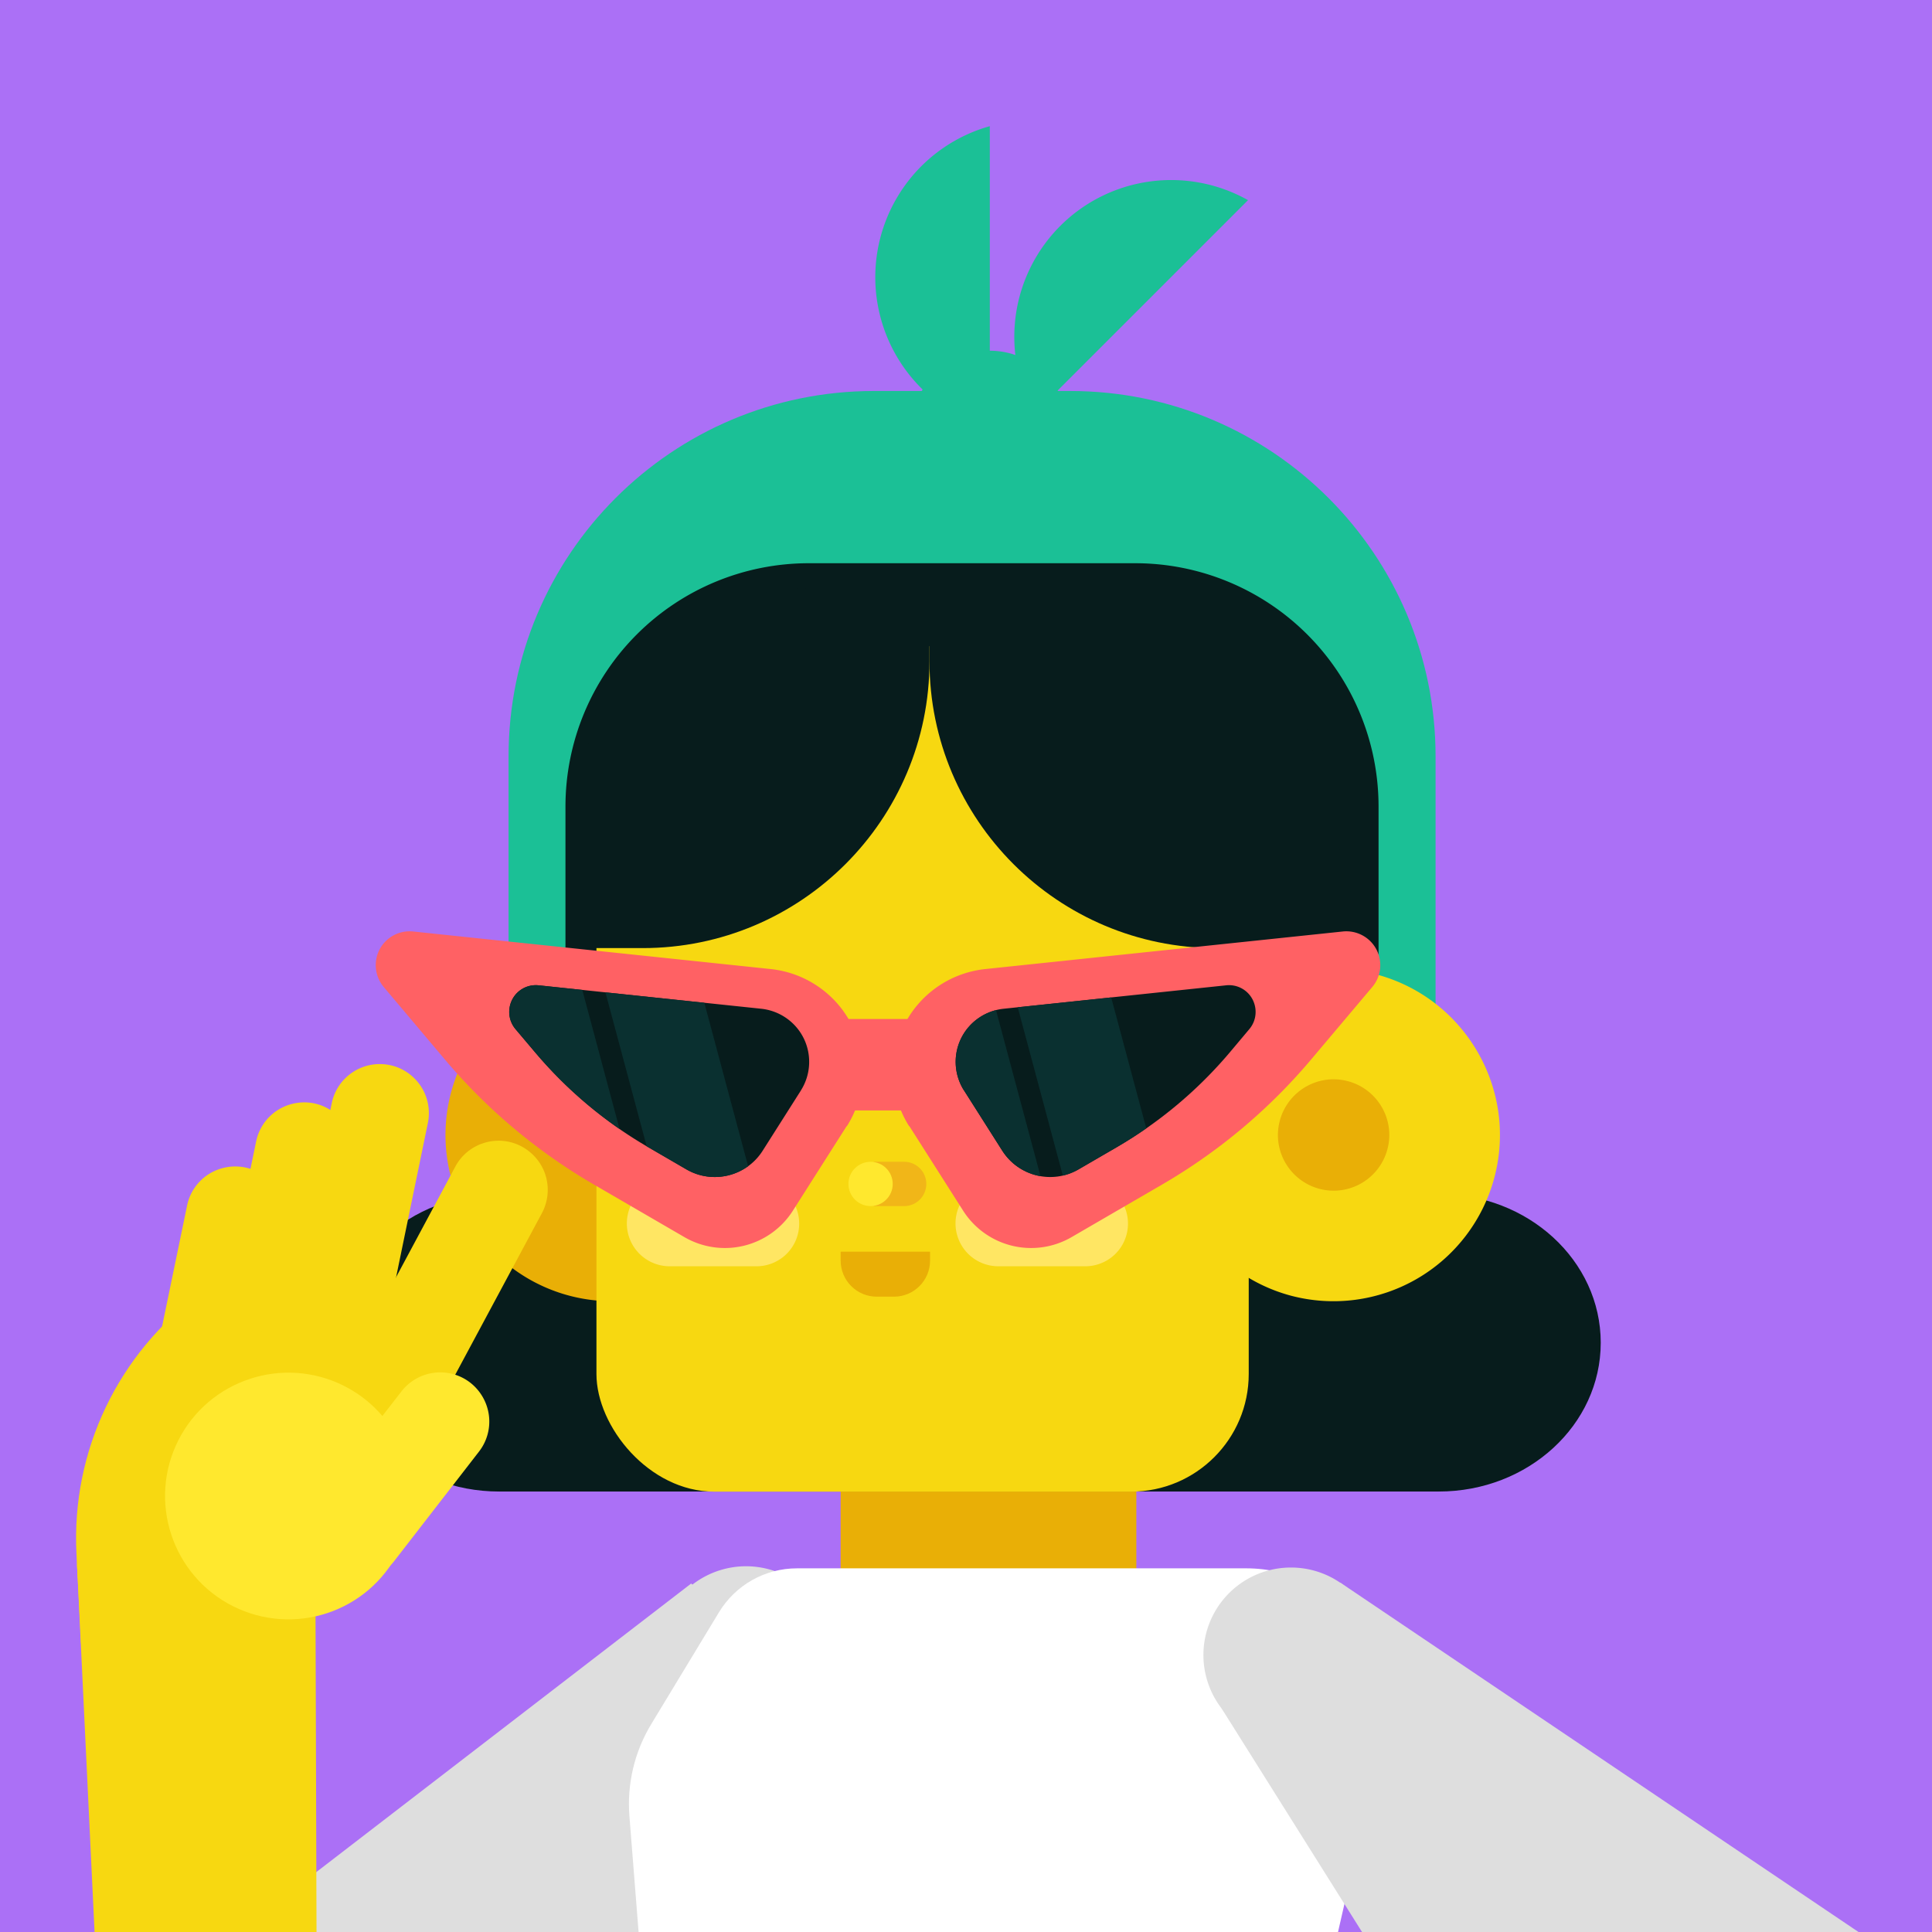 <svg xmlns="http://www.w3.org/2000/svg" width="164" height="164" xmlns:v="https://vecta.io/nano"><rect width="100%" height="100%" fill="#808080" stroke="none"/><style><![CDATA[.B{fill-rule:evenodd}.C{fill:#071c1c}.D{fill:#f7d811}.E{fill:#e9af06}.F{clip-rule:evenodd}]]></style><defs><clipPath id="A"><path d="M0 0h164v164H0z" fill="none"/></clipPath><clipPath id="B"><path d="M67.98 92.57a4.54 4.54 0 0 0 .26-4.4c-.68-1.41-2.05-2.37-3.61-2.54l-18.9-1.99c-.92-.1-1.81.37-2.24 1.19s-.33 1.82.27 2.53l1.64 1.94a36.57 36.57 0 0 0 9.64 8.09l3.22 1.87c2.23 1.3 5.1.6 6.48-1.58l3.25-5.12z" fill="none" class="F"/></clipPath><clipPath id="C"><path d="M81.83 92.57a4.54 4.54 0 0 1-.26-4.4c.68-1.41 2.05-2.37 3.61-2.54l18.9-1.99c.92-.1 1.81.37 2.24 1.19s.33 1.82-.27 2.53l-1.63 1.94a36.73 36.73 0 0 1-9.64 8.09l-3.22 1.87c-2.23 1.3-5.09.6-6.48-1.58l-3.25-5.12z" fill="none" class="F"/></clipPath></defs><g clip-path="url(#A)"><path d="M0 0h164v164H0z" fill="#ab70f6"/><path d="M68.68 145.34L57.82 135.2 11.5 181.07l13.04 12.12 44.14-47.85z" class="D"/><g fill="#dedede"><path d="M16.55 166.85c-2.53 1.95-4.15 4.86-4.47 8.04l-.62 6.14 13.02 12.16 6.73-.04c3.89-.02 7.52-1.99 9.65-5.24l28.54-43.47-10.73-10.02-42.13 32.43"/><path d="M68.31 134.87a7.43 7.43 0 0 1-10.14 10.86 7.43 7.43 0 0 1 10.14-10.86"/></g><path d="M71.36 116.14h25.1v20.95h-25.1z" class="E"/><g class="C"><ellipse cx="122.13" cy="113.98" rx="13.75" ry="12.63"/><ellipse cx="42.37" cy="113.98" rx="13.75" ry="12.63"/><path d="M42.37 101.35h79.76v25.26H42.37z"/><g class="B"><path d="M44.04 72.97a38.44 38.44 0 0 1 11.27-27.2c7.21-7.21 17-11.27 27.2-11.27h0a38.44 38.44 0 0 1 27.2 11.27c7.21 7.21 11.27 17 11.27 27.2v32.69H44.04V72.97z"/></g></g><g fill="#1bc096" class="B"><path d="M43.17 64.21c0-17.13 13.89-31.02 31.02-31.02h16.65c17.13 0 31.02 13.89 31.02 31.02v38.32H43.17V64.21z"/><path d="M84.02 36.35a13.31 13.31 0 0 1-9.72-12.82 13.32 13.32 0 0 1 9.72-12.82v25.63zm3.79-1.23A13.31 13.31 0 0 1 90 19.18c4.22-4.22 10.74-5.11 15.94-2.19L87.82 35.11z"/><path d="M77.44,36.35c0-3.63,2.94-6.58,6.58-6.58s6.58,2.94,6.58,6.58h-13.15Z"/></g><path d="M48 68.47a20.67 20.67 0 0 1 6.05-14.61c3.88-3.88 9.13-6.05 14.61-6.05h27.7a20.67 20.67 0 0 1 14.61 6.05c3.88 3.88 6.05 9.13 6.05 14.61v27.88H48V68.47z" class="B C"/><path d="M48.28 82.72c-7.52 2.02-12 9.76-9.98 17.28a14.13 14.13 0 0 0 17.28 9.98 14.13 14.13 0 0 0 9.98-17.28c-2.02-7.52-9.76-12-17.28-9.98z" class="B E"/><g class="D"><rect x="50.63" y="54.85" width="55.37" height="71.77" rx="9.99"/><g class="B"><path d="M116.86 82.72c7.52 2.02 12 9.76 9.98 17.28a14.13 14.13 0 0 1-17.28 9.98 14.13 14.13 0 0 1-9.98-17.28c2.02-7.52 9.76-12 17.28-9.98z"/></g></g><g class="E B"><path d="M114.43 91.78c2.52.68 4.02 3.27 3.34 5.79s-3.27 4.02-5.79 3.34-4.02-3.27-3.34-5.79 3.27-4.02 5.79-3.34zM78.95 107v-.75h-7.59v.75c0 1.7 1.37 3.07 3.07 3.07h1.45c1.7 0 3.07-1.37 3.07-3.07z"/></g><path d="M84.75 107.49a3.64 3.64 0 0 1-2.57-1.06 3.65 3.65 0 0 1-1.07-2.57h0a3.59 3.59 0 0 1 1.07-2.57 3.64 3.64 0 0 1 2.57-1.06h7.37a3.64 3.64 0 0 1 3.63 3.63h0c0 .97-.38 1.89-1.06 2.57a3.64 3.64 0 0 1-2.57 1.06h-7.37z" fill="#ffe663" class="B"/><path d="M76.75 102.38a1.88 1.88 0 1 0 0-3.76h-2.58v3.76h2.58z" fill="#f1b618" class="B"/><circle cx="73.9" cy="100.5" r="1.88" fill="#ffe82e"/><g class="B"><path d="M56.84 107.49a3.64 3.64 0 0 1-3.63-3.63h0c0-.97.38-1.89 1.06-2.57a3.64 3.64 0 0 1 2.57-1.06h7.37a3.64 3.64 0 0 1 3.63 3.63h0c0 .97-.38 1.89-1.06 2.57a3.64 3.64 0 0 1-2.57 1.06h-7.37z" fill="#ffe663"/><g class="C"><path d="M78.9 49.72v6.42c0 13.44 10.9 24.34 24.34 24.34h5.16l7.53-.02-4.84-18.05c-1.62-6.05-6.85-10.44-13.08-10.99L78.9 49.73z"/><path d="M78.9 49.72v6.42c0 13.44-10.9 24.34-24.34 24.34H49.4l.58-18.89s1.33-2.36 4.55-6.31c4.44-5.45 13.3-5.47 20.33-5.53l4.03-.03z"/></g><path d="M71.88 95.61a8.7 8.7 0 0 0 .49-8.47c-1.31-2.72-3.94-4.56-6.94-4.88l-30.36-3.19c-1.17-.12-2.29.48-2.84 1.51-.55 1.04-.41 2.3.34 3.2l5.18 6.14c3.58 4.25 7.86 7.84 12.66 10.63l7.68 4.46a6.84 6.84 0 0 0 9.22-2.25l4.56-7.17z" fill="#ff6164"/><path d="M67.98 92.57a4.54 4.54 0 0 0 .26-4.4c-.68-1.41-2.05-2.37-3.61-2.54l-18.9-1.99c-.92-.1-1.81.37-2.24 1.19s-.33 1.82.27 2.53l1.64 1.94a36.57 36.57 0 0 0 9.64 8.09l3.22 1.87c2.23 1.3 5.1.6 6.48-1.58l3.25-5.12z" class="C"/></g><g clip-path="url(#B)" fill="#0a3030"><path d="M49.909 78.699l7.611-2.039 7.11 26.534-7.611 2.039zM40.137 79.8l7.611-2.039 7.11 26.534-7.611 2.039z"/></g><g fill="#ff6164"><path d="M77.18 95.61a8.7 8.7 0 0 1-.49-8.47c1.31-2.72 3.94-4.56 6.94-4.88l30.36-3.19c1.17-.12 2.29.48 2.84 1.51.55 1.04.42 2.3-.34 3.2l-5.18 6.14c-3.58 4.25-7.86 7.84-12.66 10.63l-7.68 4.46a6.84 6.84 0 0 1-9.22-2.25l-4.56-7.17z" class="B"/><path d="M70.99 86.5h7.65v7.76h-7.65z"/></g><path d="M81.83 92.57a4.54 4.54 0 0 1-.26-4.4c.68-1.41 2.05-2.37 3.61-2.54l18.9-1.99c.92-.1 1.81.37 2.24 1.19s.33 1.82-.27 2.53l-1.63 1.94a36.73 36.73 0 0 1-9.64 8.09l-3.22 1.87c-2.23 1.3-5.09.6-6.48-1.58l-3.25-5.12z" class="B C"/><g clip-path="url(#C)" fill="#0a3030"><path d="M84.568 78.698l7.611-2.039 7.11 26.534-7.611 2.039zm-9.772 1.101l7.611-2.039 7.11 26.534-7.611 2.039z"/></g><g class="B"><path d="M54.55 206.5l49.44-3.31 9.08-41.51H60.51l-5.96 44.82z" class="E"/><path d="M105.8 133.13H67.65c-2.71 0-5.21 1.41-6.62 3.73l-5.74 9.48c-1.43 2.35-2.08 5.1-1.86 7.84l2.72 34.38h51.81l9.34-40.82c1.79-7.45-3.85-14.61-11.51-14.61z" fill="#fff"/></g><g class="D"><path d="M26.94 187.02l-17.81.11-2.59-54.29 20.23-.28.17 54.46z"/><path d="M16.75 142.82c5.59-.05 10.07-4.62 10.02-10.21s-4.62-10.07-10.21-10.02-10.07 4.62-10.02 10.21 4.62 10.07 10.21 10.02"/><g class="B"><path d="M28.58 133.75l9.62-20.01-4-3.59c-4.64-4.15-11.55-4.5-16.58-.84l-.56.42c-7.03 5.13-11.01 13.45-10.57 22.14l.39 7.63 21.72-5.75z"/><path d="M32.42 119.48a4.19 4.19 0 0 0 3.18.32c1.06-.32 1.94-1.05 2.46-2.02l7.94-14.8a4.19 4.19 0 0 0 .32-3.18c-.32-1.06-1.05-1.94-2.02-2.47a4.15 4.15 0 0 0-3.18-.32 4.14 4.14 0 0 0-2.47 2.02l-7.93 14.8a4.12 4.12 0 0 0-.32 3.17c.32 1.06 1.05 1.95 2.02 2.47"/><path d="M28.01 115.02c1.08.22 2.21.01 3.13-.6.93-.61 1.57-1.56 1.79-2.64l3.39-16.45c.22-1.08.01-2.21-.6-3.13s-1.55-1.57-2.64-1.79c-1.08-.22-2.21-.01-3.13.6-.93.61-1.57 1.56-1.79 2.64l-3.4 16.45a4.21 4.21 0 0 0 .6 3.13 4.18 4.18 0 0 0 2.64 1.79h0z"/><path d="M21.57 118.27c1.08.22 2.21 0 3.13-.6.93-.61 1.57-1.56 1.79-2.64l3.4-16.45a4.21 4.21 0 0 0-.6-3.13c-.61-.92-1.56-1.57-2.63-1.79h0a4.21 4.21 0 0 0-3.13.6c-.93.61-1.57 1.56-1.79 2.64l-3.39 16.45c-.22 1.08-.01 2.21.6 3.13a4.18 4.18 0 0 0 2.64 1.79"/><path d="M15.73 123.71c1.08.22 2.2 0 3.13-.6.93-.61 1.57-1.56 1.79-2.64l3.39-16.45c.22-1.08.01-2.21-.6-3.13-.61-.93-1.55-1.57-2.64-1.79h0a4.21 4.21 0 0 0-3.13.6c-.93.61-1.57 1.56-1.79 2.64l-3.4 16.44a4.21 4.21 0 0 0 .6 3.13 4.18 4.18 0 0 0 2.64 1.79h0z"/></g></g><g fill="#ffe82e" class="B"><path d="M33.84 131.7c-2.6 5.17-8.9 7.24-14.07 4.64-5.16-2.6-7.24-8.9-4.64-14.06s8.9-7.24 14.07-4.64c5.16 2.6 7.24 8.9 4.64 14.06"/><path d="M27.61 133.27c.87.68 1.98.98 3.07.84 1.1-.14 2.09-.71 2.77-1.58l7.21-9.31a4.15 4.15 0 0 0 .84-3.08c-.14-1.09-.71-2.09-1.58-2.77a4.16 4.16 0 0 0-3.08-.84 4.18 4.18 0 0 0-2.77 1.59l-7.21 9.3a4.15 4.15 0 0 0-.84 3.08c.14 1.1.71 2.09 1.59 2.77"/></g><path d="M104.46 145.86l10.21-10.81 49.11 42.88-12.26 12.91-47.06-44.98z" class="D"/><g fill="#dedede"><path d="M157.84 164.06a11.63 11.63 0 0 1 4.97 7.75l1.01 6.09-22.13 6.19-7.18-.54a13.81 13.81 0 0 1-10.64-6.41l-20.18-32.13 10.08-10.67 44.08 29.72"/><path d="M104.18 135.39a7.43 7.43 0 0 0 .3 10.5 7.43 7.43 0 0 0 10.5-.3 7.43 7.43 0 0 0-.3-10.5c-2.98-2.82-7.68-2.68-10.5.3"/></g></g></svg>